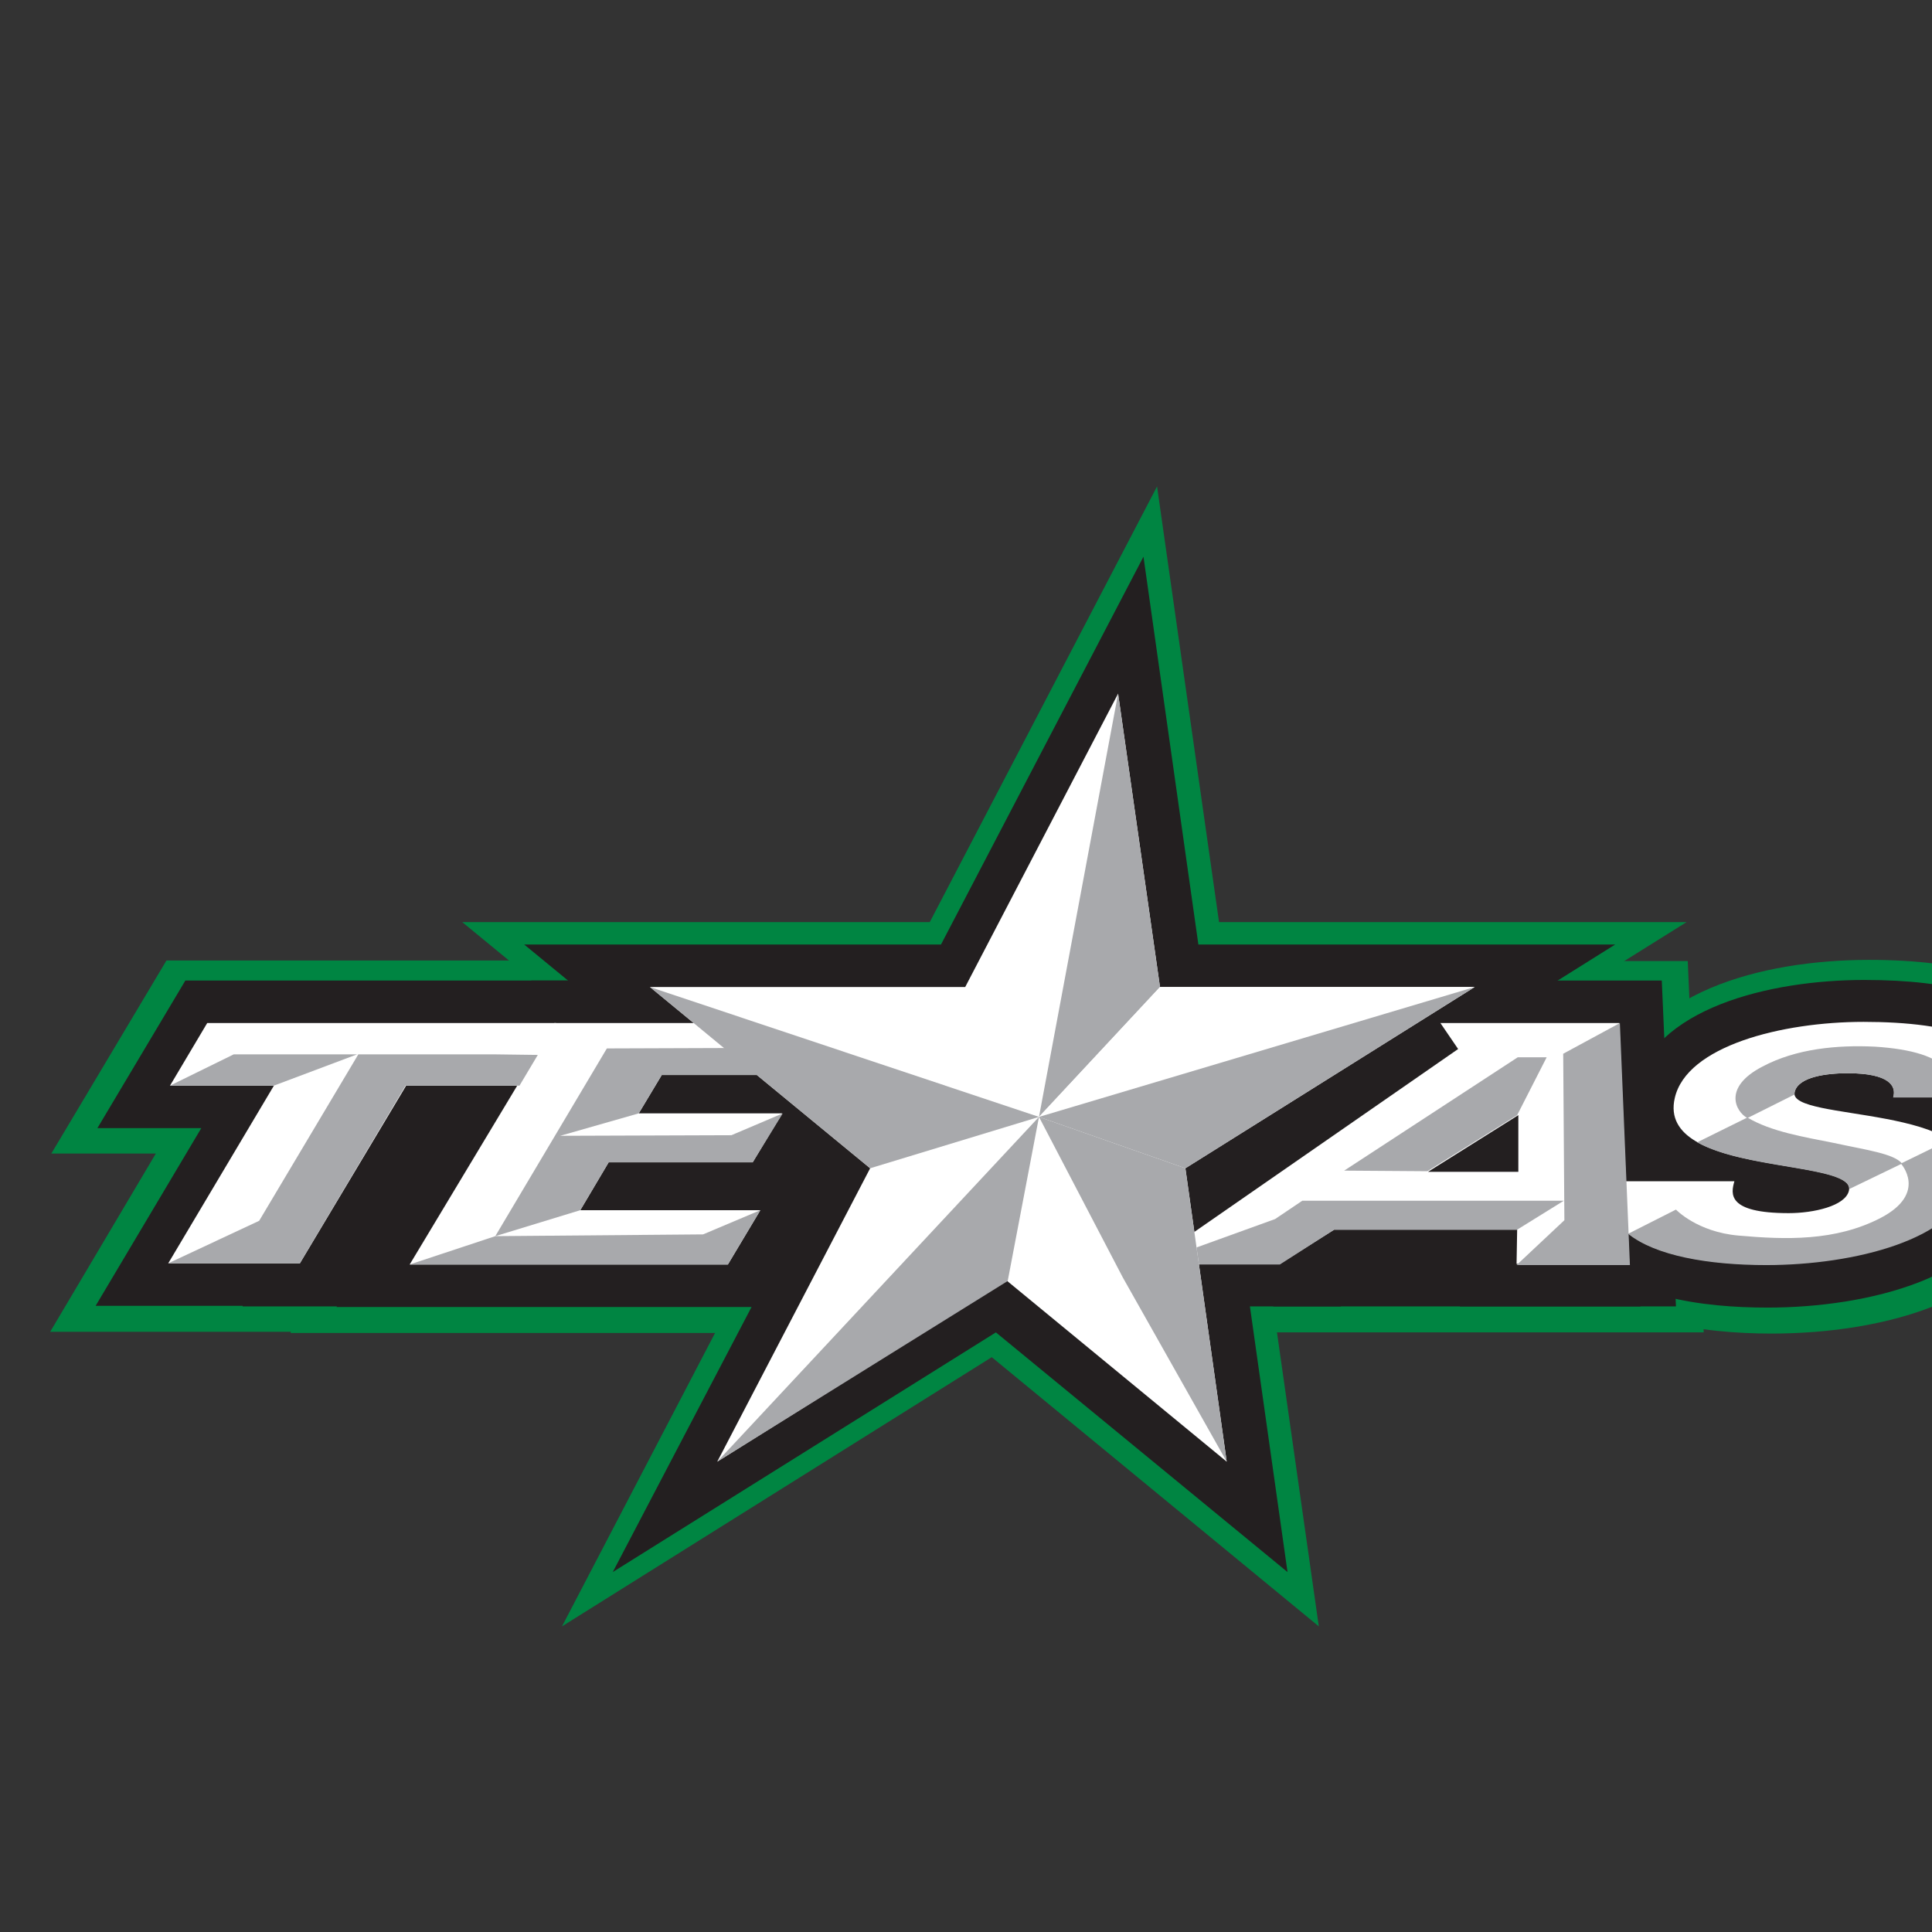 <svg xml:space="preserve" style="enable-background:new 0 0 360 360;" viewBox="0 0 360 360" y="0px" x="0px" xmlns:xlink="http://www.w3.org/1999/xlink" xmlns="http://www.w3.org/2000/svg" id="Layer_1" version="1.1">
<rect x="0" y="0" width="360" height="360" fill="#333333" stroke="none"/>
<style type="text/css">
	.st0{fill:#008542;}
	.st1{fill:#231F20;}
	.st2{fill:#FFFFFF;}
	.st3{fill:#A8A9AC;}
	svg{transform: scale(1.1)}
</style>
<polyline points="229.3,225.7 175.8,225.7 227.7,180.9 230.6,178.5 210.6,162.8 285.9,162.8 288.6,225.7 229.3,225.7" class="st0"></polyline>
<path d="M300.1,225.9c-11.7,0-27-2-34-11.6c-3.6-4.9-4.5-10.9-2.5-17l2.5-7.7h7.3c-0.1-1.8,0-3.6,0.4-5.5
	c3.7-15.9,24.5-21.5,42.8-21.5c16.3,0,26.9,3.4,32.3,10.5c3.5,4.6,4.6,10.4,3,16.3l-2.2,8.2h-3.9c0.2,1.9,0.1,3.9-0.4,5.8
	C341.4,220,319.4,225.9,300.1,225.9" class="st0"></path>
<polyline points="49.2,225.8 49.3,225.6 8.5,225.6 26.4,195.4 8.7,195.4 28.2,162.7 112.6,162.7 112.6,162.8 
	120.9,162.8 139.5,178 151.5,178 147.5,184.5 158.7,193.6 142.1,193.6 141.6,194.4 147.8,194.4 128.9,225.8 49.2,225.8" class="st0"></polyline>
<rect height="46.1" width="236.8" class="st1" y="175.2" x="41.1"></rect>
<polyline points="133.7,201.7 78.3,156.2 157.5,156.2 196,82.4 206.5,156.2 285.7,156.2 212.9,201.7 223.4,275.5 
	168,229.9 95.2,275.5 133.7,201.7" class="st0"></polyline>
<polyline points="16.2,221.2 34.1,191.1 16.5,191.1 31.4,166.1 107.3,166.1 92.4,191.1 73.2,191.1 55.3,221.2 
	16.2,221.2" class="st1"></polyline>
<polyline points="247.3,221.3 247.4,215.5 234,215.5 227.1,221.3 183.7,221.3 229.5,183.3 236,177.9 221,166.1 
	281.5,166.1 283.9,221.3 247.3,221.3" class="st1"></polyline>
<polyline points="57,221.4 84.7,175.4 90,166.1 120.5,166.1 139.1,181.4 145.6,181.4 143.5,184.9 148.8,189.3 
	140.8,189.3 135.7,197.8 142,197.8 127.7,221.4 57,221.4" class="st1"></polyline>
<path d="M299.4,221.5c-10.8,0-24.9-1.7-30.9-10c-2.8-3.9-3.5-8.7-2-13.5l1.6-5h9.4c-1.2-2.6-1.4-5.5-0.7-8.5
	c3.1-13.7,23-18.5,39-18.5c15.1,0,24.6,2.9,29.3,9c2.8,3.6,3.6,8.2,2.3,12.9l-1.4,5.3h-6c1.3,2.7,1.6,5.7,0.9,8.8
	C337.4,216.4,316.4,221.5,299.4,221.5" class="st1"></path>
<polyline points="138.2,200.6 88.8,160 159.4,160 193.7,94.3 203,160 273.6,160 208.8,200.6 218.1,266.3 168.7,225.7 
	103.8,266.3 138.2,200.6" class="st1"></polyline>
<polyline points="94.2,173.3 35.1,173.3 28.8,183.9 46.4,183.9 28.5,214 50.8,214 68.8,183.9 87.9,183.9 94.2,173.3" class="st2"></polyline>
<path d="M194.5,214.1h22.3l9.2-5.8h31l-0.1,5.8H276l-1.7-40.8H244l3,4.4L194.5,214.1 M257.2,188.9l0,9.6h-15.3
	L257.2,188.9z" class="st2"></path>
<polyline points="127.1,182.1 112.1,182.1 108.2,188.6 132.5,188.6 127.5,196.9 103.1,196.9 98.3,205 128.8,205 
	123.3,214.2 69.4,214.2 90.5,179.1 93.9,173.3 117.6,173.3 128.2,182.1" class="st2"></polyline>
<path d="M304,185c0.6-2.6,5.4-3.2,9-3.2c7,0,8.3,2.1,7.7,4.1h19.6c2.6-9.7-9.9-12.8-24.6-12.8c-13.9,0-30,4.1-32,12.9
	c-3.1,13.4,30.9,9.9,29.5,15.7c-0.6,2.6-6,3.8-10.2,3.8c-10.5,0-9.8-3.3-9.2-5.4h-20.6c-3.2,10,10.2,14.1,26,14.1
	c15,0,32.2-4.5,34.3-13.9C336.7,186.9,302.8,190.1,304,185" class="st2"></path>
<path d="M296,189.3c4,2.4,9.6,3.3,14.6,4.3c5.5,1.2,10.2,1.8,11.6,3.5l-8.9,4.3c-0.2-3.9-17.7-3.3-25.8-7.9L296,189.3" class="st3"></path>
<path d="M330.2,193.1c2.7,1.7,4.2,4,3.4,7.3c-2.2,9.5-19.4,13.9-34.4,13.9c-9.9,0-18.8-1.6-23.4-5.3l8.1-4.1
	c0,0,3.6,3.8,10.6,4.4c7.9,0.7,16.4,1,24.1-3c8-4.2,3.4-9.2,3.4-9.2L330.2,193.1" class="st3"></path>
<path d="M337.2,177.4c-0.4,0.4-7.3,3.9-7.3,3.9c-1.8-2.3-6-3.6-12.3-4c-6.3-0.3-13.3,0.3-19.1,3.4
	c-6.7,3.5-4.5,7.6-2.5,8.7l8-4c0-0.1,0-0.2,0-0.4c0.6-2.6,5.4-3.2,9-3.2c7,0,8.3,2.2,7.7,4.1h19.6
	C341.3,182.1,340,179.4,337.2,177.4" class="st3"></path>
<polyline points="68.7,183.9 50.8,214 28.5,214 43.9,206.8 60.7,178.6 83.5,178.6 91.1,178.7 88,183.9 68.7,183.9" class="st3"></polyline>
<polyline points="28.8,183.9 46.4,183.9 60.5,178.6 39.6,178.6 28.8,183.9" class="st3"></polyline>
<polyline points="241.8,198.4 227.7,198.3 257.1,179.1 262,179.1 257,188.9 241.8,198.4" class="st3"></polyline>
<polyline points="264.8,178.5 265,206.7 256.9,214.3 276.1,214.3 274.4,173.3 264.8,178.5" class="st3"></polyline>
<polyline points="264.9,203.4 220.6,203.4 216,206.5 194.7,214.2 216.8,214.2 226,208.3 257,208.3 264.9,203.4" class="st3"></polyline>
<polyline points="83.9,209.4 69.4,214.2 123.3,214.2 128.8,205 119.1,209.1 83.9,209.4" class="st3"></polyline>
<polyline points="189.4,117.5 196.5,167.2 249.8,167.2 200.8,197.9 207.8,247.6 170.5,216.9 121.5,247.6 147.4,197.9 
	110.1,167.2 163.5,167.2 189.4,117.5" class="st2"></polyline>
<polyline points="189.4,117.5 176,189.2 196.5,167.2 189.4,117.5" class="st3"></polyline>
<polyline points="176,189.2 249.8,167.2 196.5,167.2 176,189.2" class="st2"></polyline>
<polyline points="200.8,197.9 176,189.2 190.2,216.4 207.8,247.6 200.8,197.9" class="st3"></polyline>
<polyline points="170.7,217 176,189.2 121.5,247.6 170.7,217" class="st3"></polyline>
<polyline points="176,189.2 147.4,197.9 110.1,167.2 176,189.2" class="st3"></polyline>
<polyline points="176,189.2 249.8,167.2 200.8,197.9 176,189.2" class="st3"></polyline>
<polyline points="98.3,205 83.9,209.4 102.8,177.6 131.5,177.5 137.2,182.1 112.1,182.1 108.2,188.6 94.9,192.4 
	123.9,192.3 132.6,188.6 127.5,196.9 103.1,196.9 98.3,205" class="st3"></polyline>
</svg>
